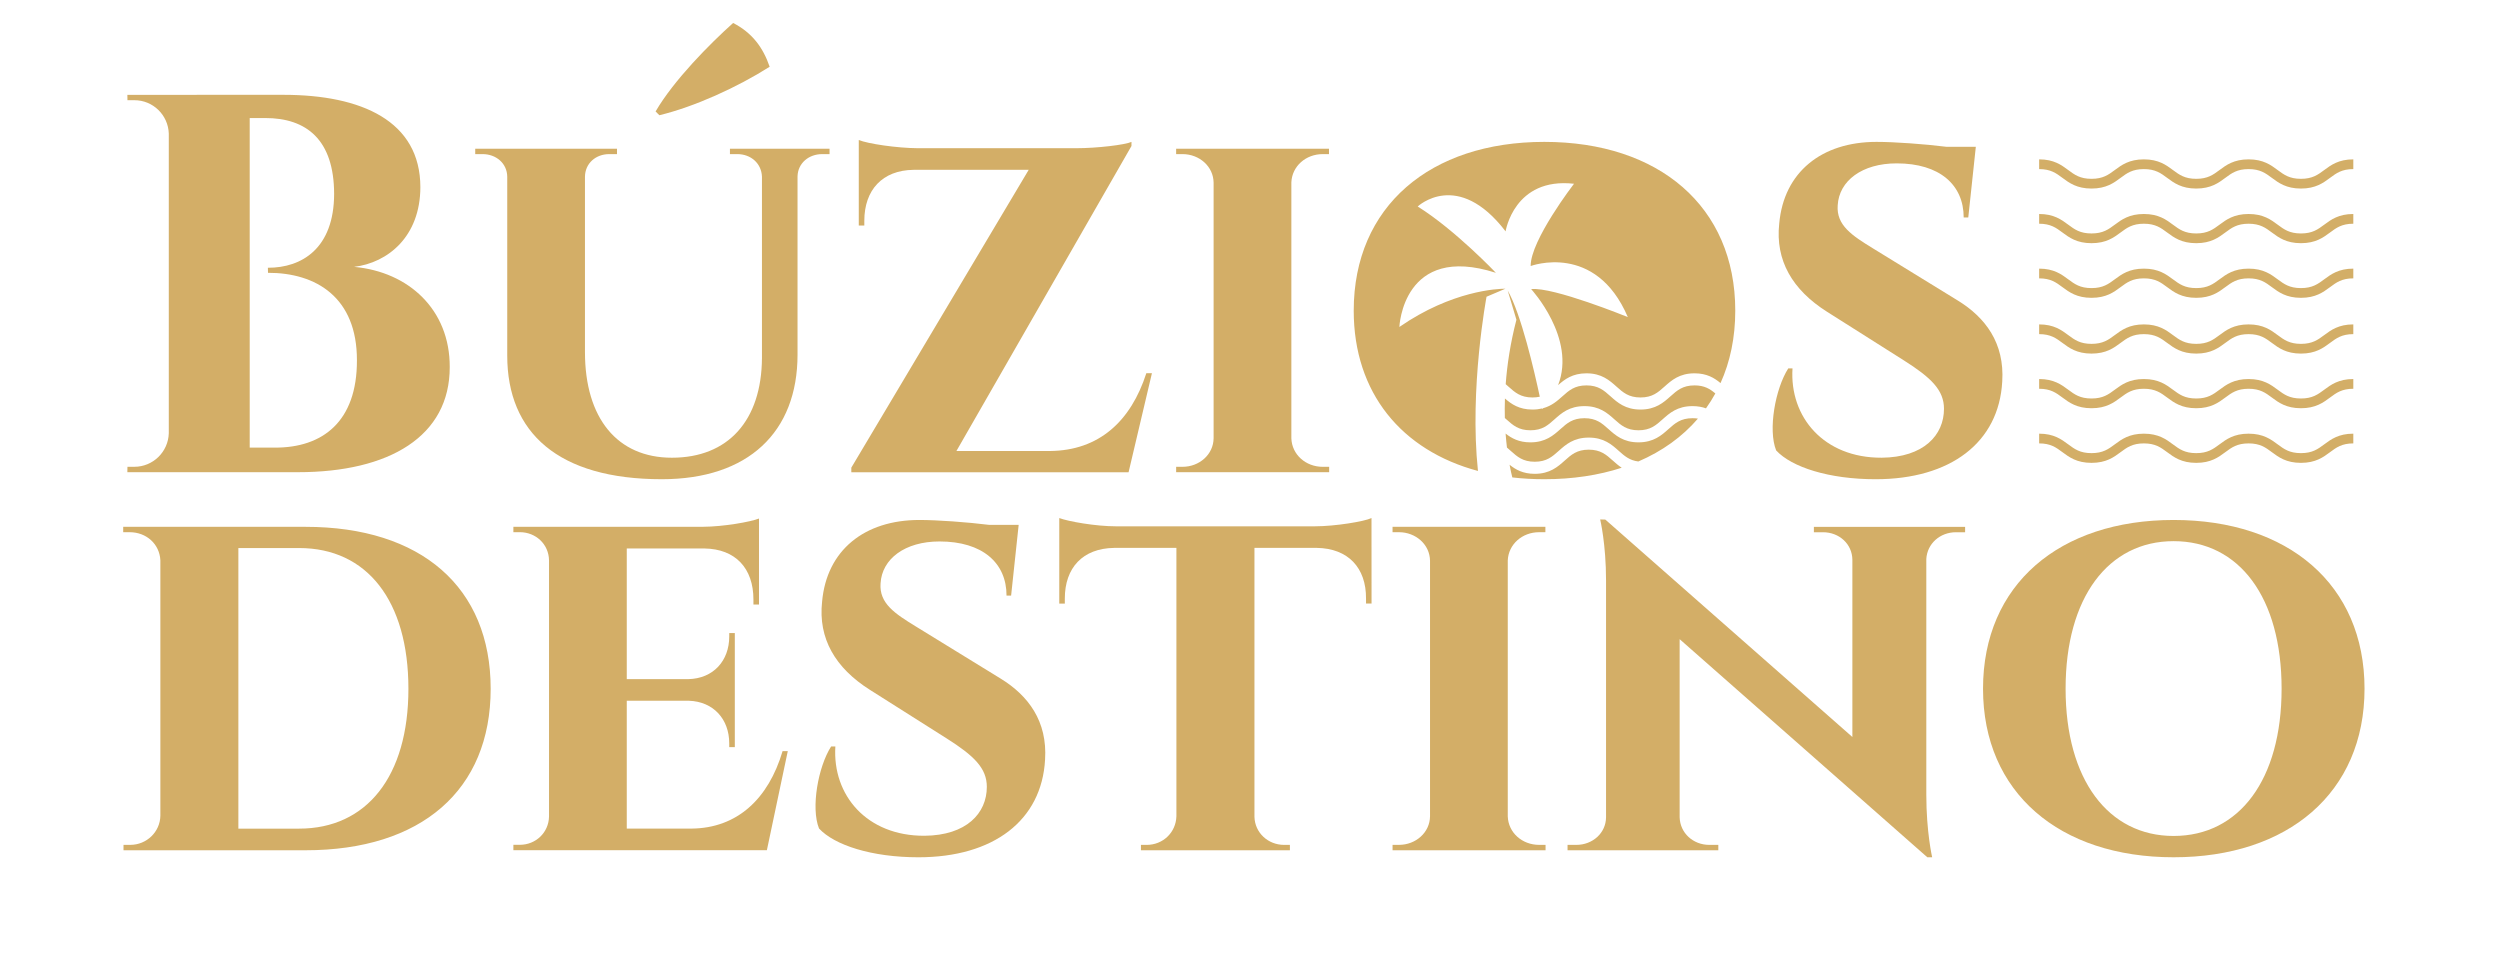 <?xml version="1.0" encoding="UTF-8" standalone="no"?>
<!DOCTYPE svg PUBLIC "-//W3C//DTD SVG 1.1//EN" "http://www.w3.org/Graphics/SVG/1.1/DTD/svg11.dtd">
<svg width="100%" height="100%" viewBox="0 0 1266 488" version="1.1" xmlns="http://www.w3.org/2000/svg" xmlns:xlink="http://www.w3.org/1999/xlink" xml:space="preserve" xmlns:serif="http://www.serif.com/" style="fill-rule:evenodd;clip-rule:evenodd;stroke-linejoin:round;stroke-miterlimit:2;">
    <g transform="matrix(2,0,0,2,0,0)">
        <g id="Prancheta1" transform="matrix(1,0,0,1,-0.769,0.324)">
            <rect x="0.769" y="-0.324" width="632.522" height="243.897" style="fill:none;"/>
            <g transform="matrix(2.73,0,0,2.73,-494.715,-225.327)">
                <path d="M193.309,91.215L193.317,91.712L193.952,91.712C195.686,91.708 197.097,93.089 197.151,94.812L197.151,122.601C197.101,124.328 195.688,125.713 193.949,125.713L193.316,125.713L193.308,126.213L209.133,126.213C217.596,126.213 223.223,122.888 223.208,116.454C223.223,111.134 219.396,107.629 214.336,107.17C217.472,106.788 220.476,104.359 220.484,99.776C220.476,93.652 215.047,91.213 207.784,91.213L193.309,91.215ZM204.656,123.934L204.656,93.367L206.085,93.367C209.926,93.36 212.476,95.383 212.485,100.404C212.476,105.452 209.492,107.263 206.341,107.252L206.353,107.722C210.806,107.713 214.615,109.995 214.6,115.841C214.615,121.513 211.422,123.957 206.973,123.934L204.656,123.934Z" style="fill:rgb(211,174,103);fill-rule:nonzero;"/>
            </g>
            <g transform="matrix(2.73,0,0,2.73,-494.715,-225.327)">
                <path d="M242.65,93.106C245.928,92.314 249.905,90.501 252.88,88.609C252.265,86.822 251.268,85.468 249.492,84.549C247.317,86.497 243.989,89.859 242.3,92.756L242.65,93.106ZM249.196,96.212L249.196,96.712L249.882,96.712C251.125,96.712 252.119,97.559 252.165,98.807L252.165,115.633C252.127,121.422 249.034,124.871 243.811,124.871C238.753,124.871 235.75,121.217 235.75,115.078L235.75,98.817C235.76,97.564 236.756,96.712 238.003,96.712L238.721,96.712L238.721,96.212L225.572,96.212L225.572,96.712L226.257,96.712C227.504,96.712 228.532,97.564 228.541,98.817L228.541,115.399C228.541,122.547 233.263,126.865 242.878,126.865C250.888,126.865 255.465,122.504 255.465,115.307L255.465,98.777C255.496,97.544 256.516,96.712 257.749,96.712L258.434,96.712L258.434,96.212L249.196,96.212Z" style="fill:rgb(211,174,103);fill-rule:nonzero;"/>
            </g>
            <g transform="matrix(2.73,0,0,2.73,-494.715,-225.327)">
                <path d="M287.816,117.031C286.385,121.469 283.444,124.207 278.876,124.248L270.201,124.248L286.437,95.96L286.437,95.579C285.861,95.851 283.249,96.165 281.319,96.165L266.614,96.165C264.689,96.152 261.979,95.753 261.145,95.403L261.145,103.335L261.659,103.335L261.659,102.902C261.659,100.041 263.328,98.207 266.224,98.17L276.905,98.17L260.454,125.791L260.454,126.217L286.168,126.217L288.334,117.033L287.816,117.031Z" style="fill:rgb(211,174,103);fill-rule:nonzero;"/>
            </g>
            <g transform="matrix(2.73,0,0,2.73,-494.715,-225.327)">
                <path d="M304.772,126.215L304.772,125.715L304.18,125.715C302.591,125.715 301.317,124.575 301.266,123.073L301.266,99.332C301.329,97.841 302.598,96.712 304.179,96.712L304.756,96.712L304.756,96.212L290.579,96.212L290.579,96.712L291.171,96.712C292.734,96.712 294.042,97.859 294.055,99.368L294.055,123.06C294.042,124.568 292.734,125.714 291.172,125.714L290.58,125.714L290.58,126.214L304.772,126.215Z" style="fill:rgb(211,174,103);fill-rule:nonzero;"/>
            </g>
            <g transform="matrix(2.73,0,0,2.73,-494.715,-225.327)">
                <path d="M318.573,126.099C311.487,124.196 307.05,118.855 307.05,111.232C307.05,101.557 314.147,95.578 324.727,95.578C335.339,95.578 342.437,101.557 342.437,111.232C342.437,113.73 341.961,115.982 341.07,117.949C340.502,117.476 339.805,117.043 338.659,117.043C337.252,117.043 336.52,117.697 335.875,118.274C335.27,118.815 334.746,119.283 333.647,119.283C332.549,119.283 332.026,118.815 331.42,118.274C330.775,117.697 330.044,117.043 328.637,117.043C327.338,117.043 326.615,117.6 326.004,118.139C327.707,113.782 323.507,109.233 323.507,109.233C325.546,109.005 332.472,111.829 332.472,111.829C329.483,104.836 323.462,107.092 323.462,107.092C323.43,104.719 327.481,99.461 327.481,99.461C321.923,98.834 321.136,103.877 321.136,103.877C316.686,98.077 312.984,101.57 312.984,101.57C316.474,103.756 320.236,107.722 320.236,107.722C311.593,104.942 311.284,112.744 311.284,112.744C316.169,109.365 320.407,109.197 321.124,109.194L319.368,109.94C319.368,109.94 317.762,118.451 318.573,126.099ZM324.615,120.279C325.415,120.061 325.935,119.596 326.409,119.173C327.015,118.631 327.538,118.163 328.637,118.163C329.735,118.163 330.259,118.631 330.865,119.173C331.51,119.75 332.241,120.404 333.647,120.404C335.054,120.404 335.786,119.75 336.431,119.173C337.037,118.631 337.56,118.163 338.659,118.163C339.576,118.163 340.092,118.489 340.589,118.911C340.326,119.391 340.036,119.852 339.721,120.292C339.37,120.165 338.962,120.085 338.472,120.085C337.065,120.085 336.334,120.739 335.689,121.316C335.083,121.858 334.56,122.326 333.461,122.326C332.363,122.326 331.839,121.858 331.233,121.316C330.588,120.739 329.857,120.085 328.45,120.085C327.043,120.085 326.312,120.739 325.667,121.316C325.061,121.858 324.538,122.326 323.439,122.326C322.34,122.326 321.817,121.858 321.211,121.316C321.164,121.274 321.115,121.23 321.066,121.187C321.052,120.617 321.053,120.013 321.074,119.377C321.668,119.894 322.384,120.404 323.626,120.404C323.964,120.404 324.263,120.366 324.532,120.3C324.539,120.336 324.542,120.354 324.542,120.354C324.567,120.329 324.591,120.304 324.615,120.279ZM321.136,122.629C321.685,123.065 322.365,123.446 323.439,123.446C324.846,123.446 325.578,122.792 326.223,122.215C326.829,121.674 327.351,121.206 328.45,121.206C329.549,121.206 330.072,121.674 330.678,122.215C331.323,122.792 332.054,123.446 333.461,123.446C334.868,123.446 335.599,122.792 336.244,122.215C336.85,121.674 337.374,121.206 338.472,121.206C338.654,121.206 338.821,121.219 338.974,121.243C337.525,122.929 335.658,124.271 333.447,125.22C332.62,125.117 332.157,124.704 331.632,124.235C330.987,123.658 330.256,123.004 328.849,123.004C327.443,123.004 326.711,123.658 326.066,124.235C325.46,124.776 324.937,125.244 323.838,125.244C322.739,125.244 322.217,124.777 321.611,124.235C321.498,124.134 321.383,124.031 321.262,123.929C321.214,123.529 321.171,123.094 321.136,122.629ZM321.504,125.521C322.058,125.969 322.744,126.365 323.838,126.365C325.245,126.365 325.977,125.711 326.622,125.134C327.228,124.592 327.75,124.124 328.849,124.124C329.948,124.124 330.471,124.592 331.077,125.134C331.328,125.359 331.593,125.595 331.905,125.8C329.764,126.498 327.353,126.865 324.727,126.865C323.705,126.865 322.714,126.809 321.76,126.699C321.69,126.425 321.598,126.028 321.504,125.521ZM324.307,119.212C324.105,119.258 323.881,119.283 323.626,119.283C322.527,119.283 322.004,118.815 321.398,118.274C321.315,118.2 321.231,118.125 321.145,118.05C321.278,116.246 321.579,114.235 322.14,112.074L321.331,109.365C322.579,111.539 323.806,116.865 324.307,119.212Z" style="fill:rgb(211,174,103);"/>
            </g>
            <g transform="matrix(2.73,0,0,2.73,-494.715,-225.327)">
                <path d="M355.178,105.436C353.299,104.281 351.796,103.319 351.938,101.462C352.063,99.187 354.198,97.571 357.407,97.571C361.387,97.571 363.623,99.557 363.623,102.591L364.048,102.591L364.748,96.035L362.036,96.035C359.96,95.777 357.207,95.578 355.536,95.578C350.445,95.578 346.939,98.385 346.515,103.15C346.139,106.573 347.74,109.303 350.939,111.328L358.06,115.835C360.621,117.456 361.795,118.608 361.795,120.333C361.795,122.782 359.906,124.84 356.008,124.87C350.665,124.893 347.458,121.11 347.746,116.584L347.354,116.584C346.146,118.473 345.461,122.288 346.23,124.195C347.669,125.75 351.138,126.866 355.448,126.866C362.402,126.866 366.89,123.459 367.198,117.803C367.424,114.24 365.636,111.865 363.084,110.296L355.178,105.436Z" style="fill:rgb(211,174,103);fill-rule:nonzero;"/>
            </g>
            <g transform="matrix(0.43,0,0,0.43,-852.642,-173.281)">
                <g transform="matrix(0.382,0,0,0.382,2617.17,406.681)">
                    <path d="M1891.07,278.985C1868.41,278.985 1856.63,270.229 1846.24,262.504C1836.49,255.25 1828.06,248.985 1810.36,248.985C1792.67,248.985 1784.24,255.25 1774.48,262.504C1764.09,270.229 1752.31,278.985 1729.65,278.985C1706.99,278.985 1695.22,270.229 1684.83,262.504C1675.07,255.25 1666.64,248.985 1648.95,248.985C1631.25,248.985 1622.83,255.25 1613.07,262.504C1602.68,270.229 1590.9,278.985 1568.24,278.985C1545.58,278.985 1533.8,270.229 1523.41,262.504C1513.65,255.25 1505.23,248.985 1487.53,248.985L1487.53,233.985C1510.19,233.985 1521.97,242.741 1532.36,250.467C1542.12,257.721 1550.54,263.985 1568.24,263.985C1585.93,263.985 1594.36,257.72 1604.12,250.466C1614.51,242.741 1626.29,233.985 1648.95,233.985C1671.61,233.985 1683.38,242.741 1693.77,250.466C1703.53,257.721 1711.96,263.985 1729.65,263.985C1747.35,263.985 1755.78,257.721 1765.53,250.466C1775.92,242.741 1787.7,233.985 1810.36,233.985C1833.02,233.985 1844.8,242.741 1855.19,250.466C1864.95,257.72 1873.38,263.985 1891.07,263.985C1908.77,263.985 1917.2,257.72 1926.96,250.466C1937.35,242.741 1949.13,233.985 1971.79,233.985L1971.79,248.985C1954.09,248.985 1945.66,255.25 1935.91,262.504C1925.51,270.229 1913.73,278.985 1891.07,278.985Z" style="fill:rgb(211,174,103);fill-rule:nonzero;"/>
                </g>
                <g transform="matrix(0.382,0,0,0.382,2617.17,406.681)">
                    <path d="M1891.07,363.203C1868.41,363.203 1856.63,354.447 1846.24,346.723C1836.49,339.468 1828.06,333.203 1810.36,333.203C1792.67,333.203 1784.24,339.468 1774.48,346.723C1764.09,354.447 1752.31,363.203 1729.65,363.203C1706.99,363.203 1695.22,354.447 1684.83,346.723C1675.07,339.468 1666.64,333.203 1648.95,333.203C1631.25,333.203 1622.83,339.468 1613.07,346.723C1602.68,354.447 1590.9,363.203 1568.24,363.203C1545.58,363.203 1533.8,354.447 1523.41,346.723C1513.65,339.469 1505.23,333.203 1487.53,333.203L1487.53,318.203C1510.19,318.203 1521.97,326.959 1532.36,334.685C1542.12,341.938 1550.54,348.203 1568.24,348.203C1585.93,348.203 1594.36,341.938 1604.12,334.685C1614.51,326.959 1626.29,318.203 1648.95,318.203C1671.61,318.203 1683.38,326.959 1693.77,334.685C1703.53,341.938 1711.96,348.203 1729.65,348.203C1747.35,348.203 1755.78,341.938 1765.53,334.685C1775.92,326.959 1787.7,318.203 1810.36,318.203C1833.02,318.203 1844.8,326.959 1855.19,334.685C1864.95,341.938 1873.38,348.203 1891.07,348.203C1908.77,348.203 1917.2,341.938 1926.96,334.685C1937.35,326.959 1949.13,318.203 1971.79,318.203L1971.79,333.203C1954.09,333.203 1945.66,339.469 1935.91,346.723C1925.51,354.447 1913.73,363.203 1891.07,363.203Z" style="fill:rgb(211,174,103);fill-rule:nonzero;"/>
                </g>
                <g transform="matrix(0.382,0,0,0.382,2617.17,406.681)">
                    <path d="M1891.07,447.422C1868.41,447.422 1856.63,438.666 1846.24,430.94C1836.49,423.687 1828.06,417.422 1810.36,417.422C1792.67,417.422 1784.24,423.687 1774.48,430.94C1764.09,438.666 1752.31,447.422 1729.65,447.422C1706.99,447.422 1695.22,438.666 1684.83,430.94C1675.07,423.687 1666.64,417.422 1648.95,417.422C1631.25,417.422 1622.83,423.687 1613.07,430.94C1602.68,438.666 1590.9,447.422 1568.24,447.422C1545.58,447.422 1533.8,438.666 1523.41,430.94C1513.65,423.687 1505.23,417.422 1487.53,417.422L1487.53,402.422C1510.19,402.422 1521.97,411.178 1532.36,418.903C1542.12,426.157 1550.54,432.422 1568.24,432.422C1585.93,432.422 1594.36,426.156 1604.12,418.902C1614.51,411.178 1626.29,402.422 1648.95,402.422C1671.61,402.422 1683.38,411.178 1693.77,418.902C1703.53,426.157 1711.96,432.422 1729.65,432.422C1747.35,432.422 1755.78,426.157 1765.53,418.902C1775.92,411.178 1787.7,402.422 1810.36,402.422C1833.02,402.422 1844.8,411.178 1855.19,418.902C1864.95,426.156 1873.38,432.422 1891.07,432.422C1908.77,432.422 1917.2,426.156 1926.96,418.902C1937.35,411.178 1949.13,402.422 1971.79,402.422L1971.79,417.422C1954.09,417.422 1945.66,423.687 1935.91,430.94C1925.51,438.666 1913.73,447.422 1891.07,447.422Z" style="fill:rgb(211,174,103);fill-rule:nonzero;"/>
                </g>
            </g>
            <g transform="matrix(0.43,0,0,0.43,-852.642,-131.493)">
                <g transform="matrix(0.382,0,0,0.382,2617.17,406.681)">
                    <path d="M1891.07,278.985C1868.41,278.985 1856.63,270.229 1846.24,262.504C1836.49,255.25 1828.06,248.985 1810.36,248.985C1792.67,248.985 1784.24,255.25 1774.48,262.504C1764.09,270.229 1752.31,278.985 1729.65,278.985C1706.99,278.985 1695.22,270.229 1684.83,262.504C1675.07,255.25 1666.64,248.985 1648.95,248.985C1631.25,248.985 1622.83,255.25 1613.07,262.504C1602.68,270.229 1590.9,278.985 1568.24,278.985C1545.58,278.985 1533.8,270.229 1523.41,262.504C1513.65,255.25 1505.23,248.985 1487.53,248.985L1487.53,233.985C1510.19,233.985 1521.97,242.741 1532.36,250.467C1542.12,257.721 1550.54,263.985 1568.24,263.985C1585.93,263.985 1594.36,257.72 1604.12,250.466C1614.51,242.741 1626.29,233.985 1648.95,233.985C1671.61,233.985 1683.38,242.741 1693.77,250.466C1703.53,257.721 1711.96,263.985 1729.65,263.985C1747.35,263.985 1755.78,257.721 1765.53,250.466C1775.92,242.741 1787.7,233.985 1810.36,233.985C1833.02,233.985 1844.8,242.741 1855.19,250.466C1864.95,257.72 1873.38,263.985 1891.07,263.985C1908.77,263.985 1917.2,257.72 1926.96,250.466C1937.35,242.741 1949.13,233.985 1971.79,233.985L1971.79,248.985C1954.09,248.985 1945.66,255.25 1935.91,262.504C1925.51,270.229 1913.73,278.985 1891.07,278.985Z" style="fill:rgb(211,174,103);fill-rule:nonzero;"/>
                </g>
                <g transform="matrix(0.382,0,0,0.382,2617.17,406.681)">
                    <path d="M1891.07,363.203C1868.41,363.203 1856.63,354.447 1846.24,346.723C1836.49,339.468 1828.06,333.203 1810.36,333.203C1792.67,333.203 1784.24,339.468 1774.48,346.723C1764.09,354.447 1752.31,363.203 1729.65,363.203C1706.99,363.203 1695.22,354.447 1684.83,346.723C1675.07,339.468 1666.64,333.203 1648.95,333.203C1631.25,333.203 1622.83,339.468 1613.07,346.723C1602.68,354.447 1590.9,363.203 1568.24,363.203C1545.58,363.203 1533.8,354.447 1523.41,346.723C1513.65,339.469 1505.23,333.203 1487.53,333.203L1487.53,318.203C1510.19,318.203 1521.97,326.959 1532.36,334.685C1542.12,341.938 1550.54,348.203 1568.24,348.203C1585.93,348.203 1594.36,341.938 1604.12,334.685C1614.51,326.959 1626.29,318.203 1648.95,318.203C1671.61,318.203 1683.38,326.959 1693.77,334.685C1703.53,341.938 1711.96,348.203 1729.65,348.203C1747.35,348.203 1755.78,341.938 1765.53,334.685C1775.92,326.959 1787.7,318.203 1810.36,318.203C1833.02,318.203 1844.8,326.959 1855.19,334.685C1864.95,341.938 1873.38,348.203 1891.07,348.203C1908.77,348.203 1917.2,341.938 1926.96,334.685C1937.35,326.959 1949.13,318.203 1971.79,318.203L1971.79,333.203C1954.09,333.203 1945.66,339.469 1935.91,346.723C1925.51,354.447 1913.73,363.203 1891.07,363.203Z" style="fill:rgb(211,174,103);fill-rule:nonzero;"/>
                </g>
                <g transform="matrix(0.382,0,0,0.382,2617.17,406.681)">
                    <path d="M1891.07,447.422C1868.41,447.422 1856.63,438.666 1846.24,430.94C1836.49,423.687 1828.06,417.422 1810.36,417.422C1792.67,417.422 1784.24,423.687 1774.48,430.94C1764.09,438.666 1752.31,447.422 1729.65,447.422C1706.99,447.422 1695.22,438.666 1684.83,430.94C1675.07,423.687 1666.64,417.422 1648.95,417.422C1631.25,417.422 1622.83,423.687 1613.07,430.94C1602.68,438.666 1590.9,447.422 1568.24,447.422C1545.58,447.422 1533.8,438.666 1523.41,430.94C1513.65,423.687 1505.23,417.422 1487.53,417.422L1487.53,402.422C1510.19,402.422 1521.97,411.178 1532.36,418.903C1542.12,426.157 1550.54,432.422 1568.24,432.422C1585.93,432.422 1594.36,426.156 1604.12,418.902C1614.51,411.178 1626.29,402.422 1648.95,402.422C1671.61,402.422 1683.38,411.178 1693.77,418.902C1703.53,426.157 1711.96,432.422 1729.65,432.422C1747.35,432.422 1755.78,426.157 1765.53,418.902C1775.92,411.178 1787.7,402.422 1810.36,402.422C1833.02,402.422 1844.8,411.178 1855.19,418.902C1864.95,426.156 1873.38,432.422 1891.07,432.422C1908.77,432.422 1917.2,426.156 1926.96,418.902C1937.35,411.178 1949.13,402.422 1971.79,402.422L1971.79,417.422C1954.09,417.422 1945.66,423.687 1935.91,430.94C1925.51,438.666 1913.73,447.422 1891.07,447.422Z" style="fill:rgb(211,174,103);fill-rule:nonzero;"/>
                </g>
            </g>
            <g transform="matrix(1.011,0,0,1.011,-4410.28,23.875)">
                <g transform="matrix(2.7,0,0,2.7,3362.41,-151.772)">
                    <path d="M382.037,96.213L382.037,96.712L382.636,96.712C384.185,96.712 385.413,97.807 385.485,99.322L385.485,123.009C385.461,124.508 384.218,125.715 382.688,125.715L382.066,125.715L382.066,126.215L398.949,126.215C409.678,126.215 416.123,120.65 416.123,111.237C416.123,101.817 409.678,96.214 398.949,96.214L382.037,96.213ZM392.72,98.182L398.357,98.182C404.641,98.182 408.493,103.06 408.493,111.237C408.493,119.37 404.61,124.209 398.358,124.209L392.72,124.209L392.72,98.182Z" style="fill:rgb(211,174,103);"/>
                </g>
                <g transform="matrix(2.7,0,0,2.7,3362.41,-151.772)">
                    <path d="M443.682,117.021L443.199,117.021C441.89,121.445 438.992,124.164 434.765,124.205L428.747,124.205L428.747,112.346L434.498,112.346C436.811,112.419 438.252,114.08 438.252,116.297L438.252,116.651L438.769,116.651L438.769,106.069L438.252,106.069L438.252,106.39C438.252,108.628 436.785,110.299 434.435,110.343L428.747,110.343L428.747,98.222L435.95,98.222C438.841,98.264 440.496,100.071 440.496,102.953L440.496,103.419L441.013,103.419L441.013,95.444C440.223,95.758 437.696,96.201 435.82,96.21L418.229,96.21L418.229,96.71L418.828,96.71C420.306,96.71 421.513,97.822 421.535,99.32L421.535,123.096C421.501,124.584 420.299,125.709 418.828,125.709L418.229,125.709L418.229,126.209L441.743,126.209L443.682,117.021Z" style="fill:rgb(211,174,103);"/>
                </g>
                <g transform="matrix(2.7,0,0,2.7,3362.41,-151.772)">
                    <path d="M455.528,105.436C453.649,104.281 452.146,103.319 452.288,101.462C452.413,99.187 454.548,97.571 457.757,97.571C461.737,97.571 463.973,99.557 463.973,102.591L464.398,102.591L465.098,96.035L462.386,96.035C460.31,95.777 457.557,95.578 455.886,95.578C450.795,95.578 447.289,98.385 446.865,103.15C446.489,106.573 448.09,109.303 451.289,111.328L458.41,115.835C460.971,117.456 462.145,118.608 462.145,120.333C462.145,122.782 460.256,124.84 456.358,124.87C451.015,124.893 447.808,121.11 448.096,116.584L447.704,116.584C446.496,118.473 445.811,122.288 446.58,124.195C448.019,125.75 451.488,126.866 455.798,126.866C462.752,126.866 467.24,123.459 467.548,117.803C467.774,114.24 465.986,111.865 463.434,110.296L455.528,105.436Z" style="fill:rgb(211,174,103);"/>
                </g>
                <g transform="matrix(2.7,0,0,2.7,3362.41,-151.772)">
                    <path d="M497.826,95.4C497.181,95.717 494.441,96.166 492.569,96.166L474.115,96.166C472.249,96.166 469.692,95.717 468.865,95.4L468.865,103.333L469.379,103.333L469.379,102.867C469.379,100.017 471.032,98.21 473.954,98.168L479.73,98.168L479.73,123.062C479.687,124.57 478.479,125.717 476.97,125.717L476.44,125.717L476.44,126.217L490.257,126.217L490.257,125.717L489.727,125.717C488.233,125.717 487.004,124.593 486.969,123.107L486.969,98.167L492.743,98.167C495.664,98.209 497.338,100.017 497.318,102.866L497.318,103.332L497.831,103.332L497.826,95.4Z" style="fill:rgb(211,174,103);"/>
                </g>
                <g transform="matrix(2.7,0,0,2.7,3362.41,-151.772)">
                    <path d="M513.972,126.215L513.972,125.715L513.38,125.715C511.791,125.715 510.517,124.575 510.466,123.073L510.466,99.332C510.529,97.841 511.798,96.712 513.379,96.712L513.956,96.712L513.956,96.212L499.779,96.212L499.779,96.712L500.371,96.712C501.934,96.712 503.242,97.859 503.255,99.368L503.255,123.06C503.242,124.568 501.934,125.714 500.372,125.714L499.78,125.714L499.78,126.214L513.972,126.215Z" style="fill:rgb(211,174,103);"/>
                </g>
                <g transform="matrix(2.7,0,0,2.7,3362.41,-151.772)">
                    <path d="M538.86,96.216L538.86,96.716L539.707,96.716C541.217,96.716 542.419,97.815 542.431,99.272L542.431,115.708L519.515,95.542L519.037,95.528C519.037,95.528 519.582,97.798 519.582,101.189L519.582,123.16C519.57,124.617 518.336,125.716 516.827,125.716L516.011,125.716L516.011,126.216L529.996,126.216L529.996,125.716L529.164,125.716C527.655,125.716 526.452,124.617 526.409,123.16L526.409,106.634L549.383,126.865L549.832,126.865C549.832,126.865 549.289,124.535 549.289,121.048L549.289,99.199C549.369,97.778 550.557,96.716 552.041,96.716L552.888,96.716L552.888,96.216L538.86,96.216Z" style="fill:rgb(211,174,103);"/>
                </g>
                <g transform="matrix(2.7,0,0,2.7,3362.41,-151.772)">
                    <path d="M572.227,95.578C561.647,95.578 554.55,101.557 554.55,111.232C554.55,120.874 561.647,126.865 572.227,126.865C582.839,126.865 589.937,120.874 589.937,111.232C589.937,101.557 582.839,95.578 572.227,95.578ZM572.227,124.888C566.167,124.888 562.209,119.664 562.209,111.232C562.209,102.768 566.167,97.543 572.227,97.543C578.319,97.543 582.245,102.768 582.245,111.232C582.245,119.664 578.319,124.888 572.227,124.888Z" style="fill:rgb(211,174,103);"/>
                </g>
            </g>
        </g>
    </g>
</svg>
